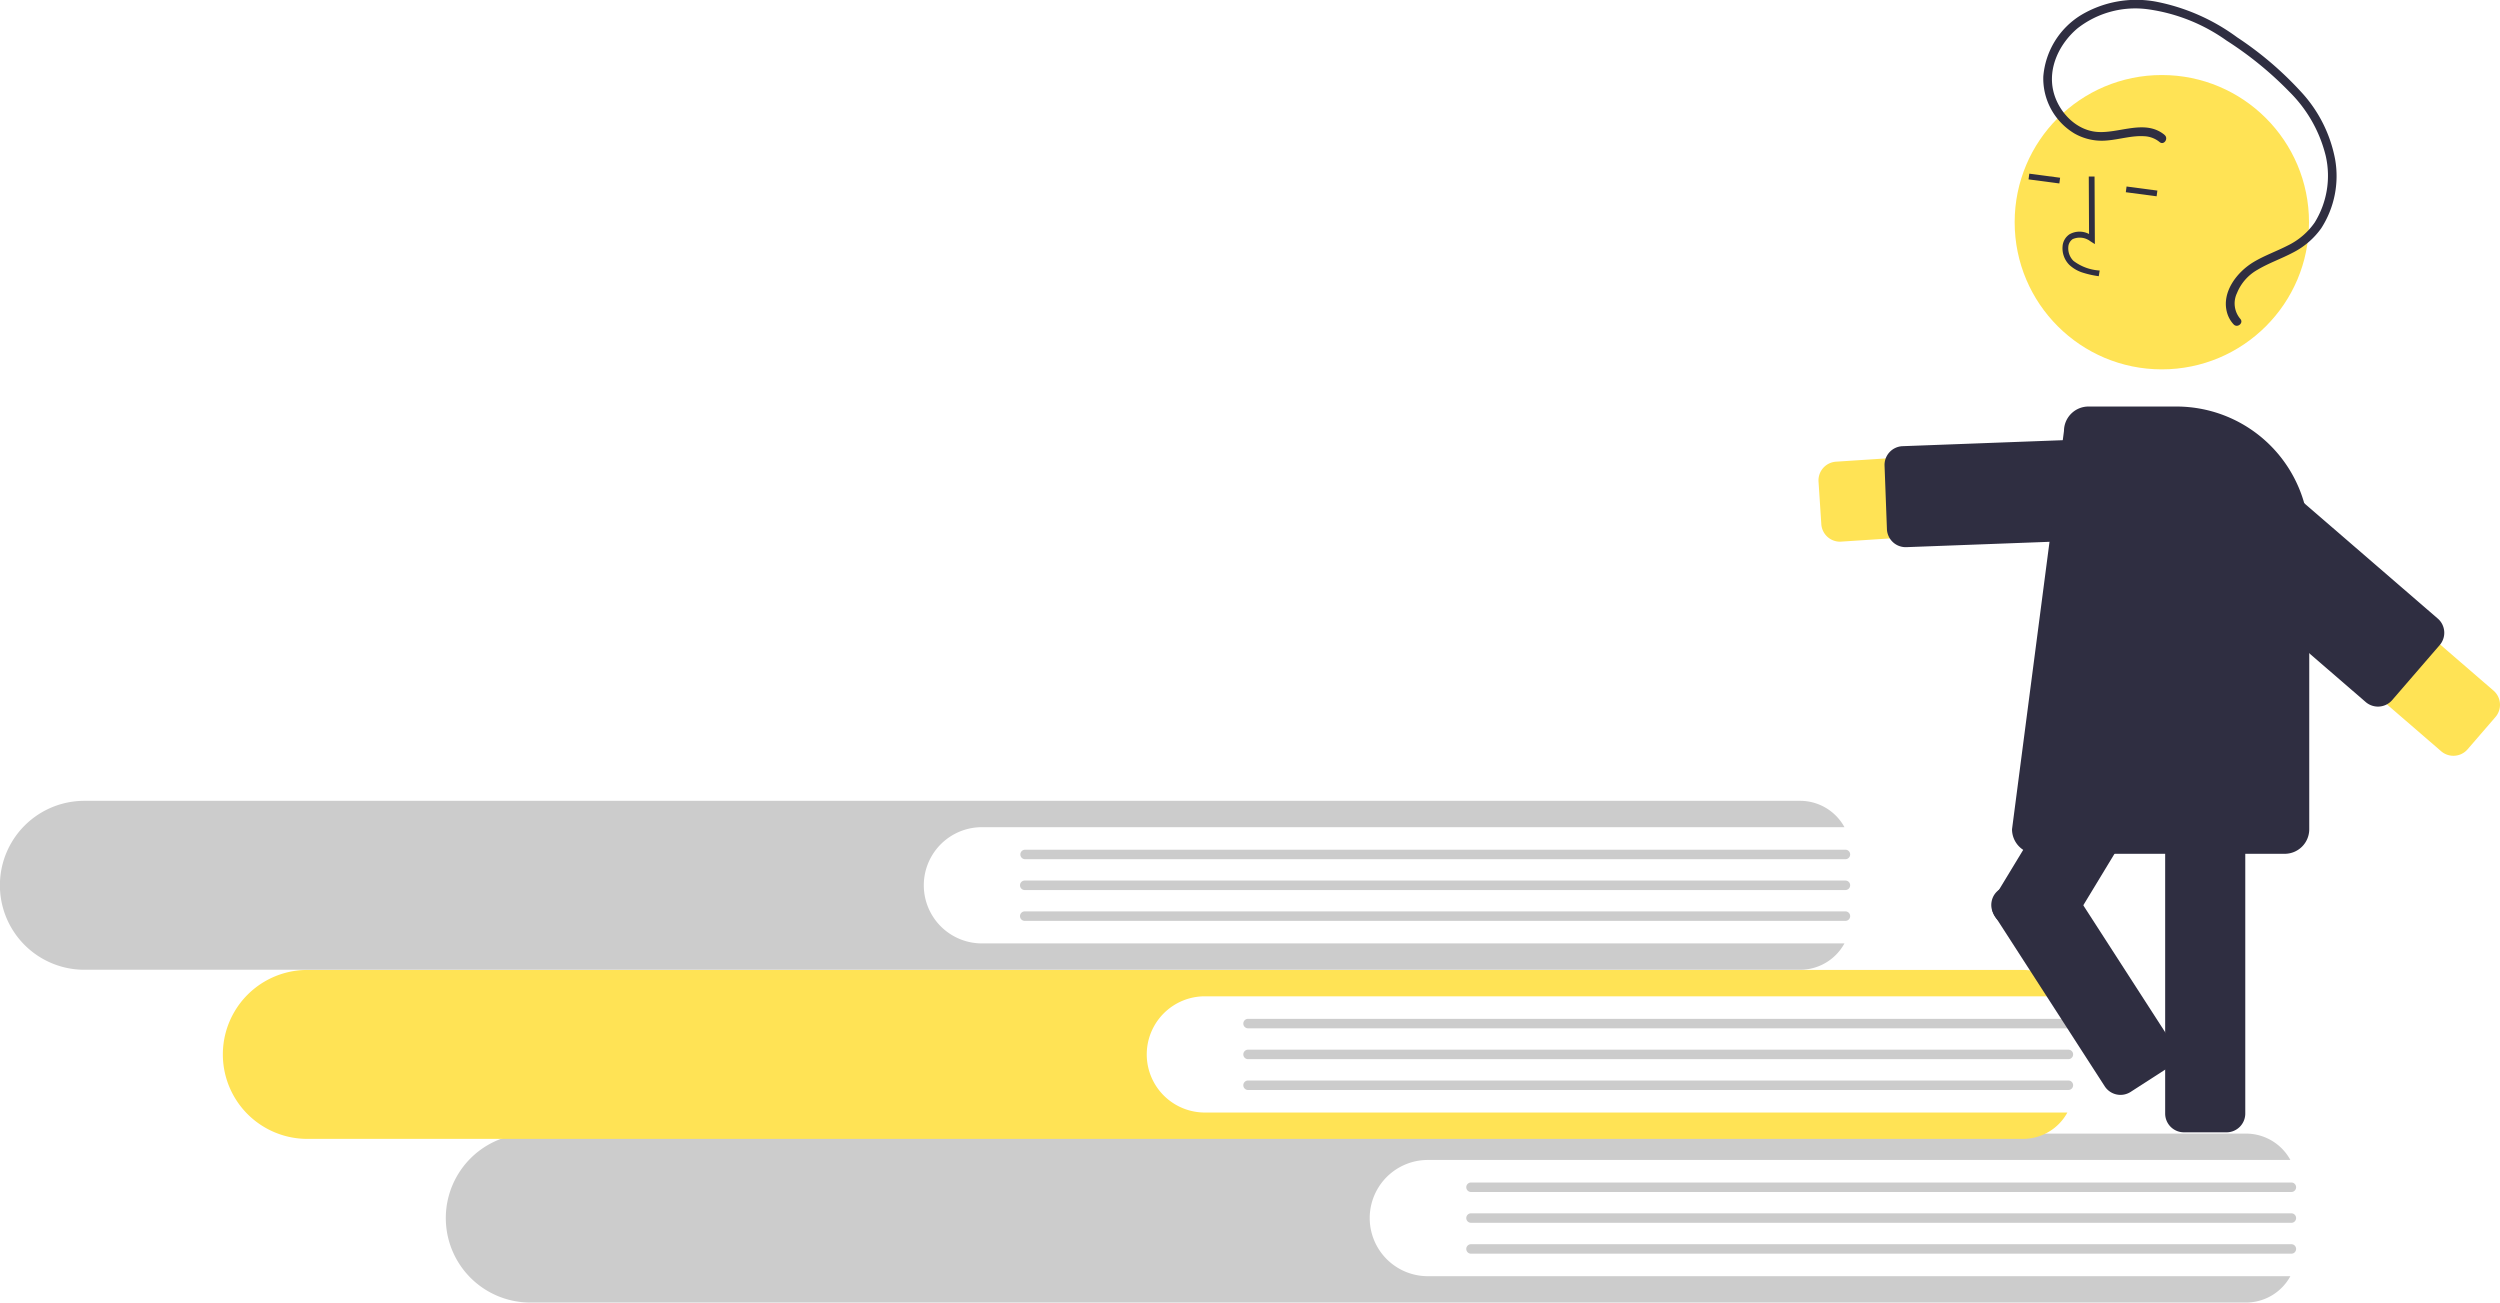 <svg xmlns="http://www.w3.org/2000/svg" width="364.486" height="189.904"><g data-name="foundation faculty" transform="translate(-29.918)"><path data-name="Path 2184" d="M237.996 186.061a8.473 8.473 0 0 1 0-16.945h125.846a7.367 7.367 0 0 0-6.464-3.843H107.23a12.315 12.315 0 0 0 0 24.63h250.148a7.367 7.367 0 0 0 6.464-3.843Z" fill="#ccc"/><path data-name="Path 2185" d="M364.013 173.785H244.358a.692.692 0 0 1 0-1.383h119.655a.692.692 0 0 1 0 1.383Z" fill="#ccc"/><path data-name="Path 2186" d="M364.013 178.279H244.358a.692.692 0 0 1 0-1.383h119.655a.692.692 0 0 1 0 1.383Z" fill="#ccc"/><path data-name="Path 2187" d="M364.013 182.781H244.358a.692.692 0 0 1 0-1.383h119.655a.692.692 0 0 1 0 1.383Z" fill="#ccc"/><path data-name="Path 2188" d="M205.489 162.201a8.473 8.473 0 0 1 0-16.945h125.846a7.366 7.366 0 0 0-6.464-3.843H74.724a12.315 12.315 0 0 0 0 24.63h250.143a7.366 7.366 0 0 0 6.463-3.843Z" fill="#ffe355"/><path data-name="Path 2189" d="M331.502 149.924h-119.65a.692.692 0 0 1 0-1.383h119.65a.692.692 0 1 1 0 1.383Z" fill="#ccc"/><path data-name="Path 2190" d="M331.502 154.42h-119.65a.692.692 0 0 1 0-1.383h119.65a.692.692 0 0 1 0 1.383Z" fill="#ccc"/><path data-name="Path 2191" d="M331.502 158.915h-119.65a.692.692 0 0 1 0-1.383h119.65a.692.692 0 0 1 0 1.383Z" fill="#ccc"/><path data-name="Path 2192" d="M172.984 137.544a8.473 8.473 0 0 1 0-16.945H298.83a7.367 7.367 0 0 0-6.464-3.843H42.219a12.315 12.315 0 0 0 0 24.63h250.147a7.366 7.366 0 0 0 6.463-3.843Z" fill="#ccc"/><path data-name="Path 2193" d="M298.996 125.267h-119.65a.692.692 0 0 1 0-1.383h119.65a.692.692 0 0 1 0 1.383Z" fill="#ccc"/><path data-name="Path 2194" d="M298.996 129.763h-119.65a.692.692 0 1 1 0-1.383h119.65a.692.692 0 0 1 0 1.383Z" fill="#ccc"/><path data-name="Path 2195" d="M298.996 134.258h-119.65a.692.692 0 1 1 0-1.383h119.65a.692.692 0 0 1 0 1.383Z" fill="#ccc"/><path data-name="Path 2196" d="M298.18 78.975a2.735 2.735 0 0 1-2.725-2.556l-.406-6.2a2.735 2.735 0 0 1 2.55-2.908l48.545-3.179a5.84 5.84 0 1 1 .763 11.654l-48.545 3.179c-.06.007-.121.009-.182.01Z" fill="#ffe355"/><path data-name="Path 2197" d="M307.753 79.774a2.738 2.738 0 0 1-2.732-2.633l-.346-9.255a2.735 2.735 0 0 1 2.631-2.835l39.92-1.492a2.735 2.735 0 0 1 2.835 2.631l.346 9.255a2.734 2.734 0 0 1-2.631 2.835l-39.92 1.492Z" fill="#2f2e41"/><path data-name="Path 2198" d="M354.532 165.086h-6.21a2.738 2.738 0 0 1-2.735-2.735v-51.753a2.738 2.738 0 0 1 2.735-2.735h6.21a2.738 2.738 0 0 1 2.735 2.735v51.754a2.738 2.738 0 0 1-2.735 2.735Z" fill="#2f2e41"/><path data-name="Path 2199" d="m326.97 137.729-5.31-3.219a2.738 2.738 0 0 1-.921-3.756l26.826-44.258a2.738 2.738 0 0 1 3.756-.921l5.31 3.219a2.738 2.738 0 0 1 .921 3.756l-26.826 44.258a2.738 2.738 0 0 1-3.756.921Z" fill="#2f2e41"/><circle data-name="Ellipse 692" cx="21.456" cy="21.456" r="21.456" transform="translate(323.645 10.939)" fill="#ffe355"/><path data-name="Path 2200" d="M333.487 39.722a5.088 5.088 0 0 1-1.858-1.091 3.422 3.422 0 0 1-1-2.709 2.3 2.3 0 0 1 1.023-1.772 2.977 2.977 0 0 1 2.838-.033l-.04-8.376h.841l.046 9.847-.648-.408a2.549 2.549 0 0 0-2.584-.318 1.478 1.478 0 0 0-.64 1.144 2.585 2.585 0 0 0 .744 2.02 6.956 6.956 0 0 0 3.83 1.413l-.133.831a13.864 13.864 0 0 1-2.419-.548Z" fill="#2f2e41"/><path data-name="Rectangle 922" fill="#2f2e41" d="m325.668 26.153.11-.834 4.493.594-.11.833z"/><path data-name="Rectangle 923" fill="#2f2e41" d="m339.849 28.025.11-.834 4.493.594-.11.833z"/><path data-name="Path 2201" d="M363.017 124.48h-36.181a3.58 3.58 0 0 1-3.576-3.576l7.575-58.085a3.572 3.572 0 0 1 3.574-3.549h12.84a19.366 19.366 0 0 1 19.344 19.344v42.29a3.58 3.58 0 0 1-3.576 3.576Z" fill="#2f2e41"/><path data-name="Path 2202" d="M394.146 101.595a2.739 2.739 0 0 1-.407 2.948l-4.06 4.7a2.735 2.735 0 0 1-3.857.281l-36.813-31.8a5.84 5.84 0 1 1 7.635-8.837l36.813 31.8a2.718 2.718 0 0 1 .689.908Z" fill="#ffe355"/><path data-name="Path 2203" d="M386.022 91.099a2.739 2.739 0 0 1-.407 2.948l-6.934 8.026a2.738 2.738 0 0 1-3.857.281l-30.229-26.116a2.735 2.735 0 0 1-.281-3.857l6.934-8.026a2.734 2.734 0 0 1 3.857-.281l30.228 26.112a2.723 2.723 0 0 1 .689.909Z" fill="#2f2e41"/><path data-name="Path 2204" d="M345.503 19.67c-2.868-2.374-6.7-.129-9.946-.447-3.1-.3-5.6-3.036-6.282-5.975-.794-3.429.927-6.911 3.52-9.108a13.673 13.673 0 0 1 10.286-2.787 25.848 25.848 0 0 1 11.455 4.562 51.263 51.263 0 0 1 9.164 7.471 19.723 19.723 0 0 1 5.3 9.354 12.969 12.969 0 0 1-1.607 9.69 10.183 10.183 0 0 1-3.923 3.359c-1.641.845-3.4 1.46-4.984 2.41-2.4 1.436-4.7 4.364-3.886 7.35a4.12 4.12 0 0 0 .97 1.745c.554.592 1.518-.223.963-.817a3.474 3.474 0 0 1-.48-3.736 6.847 6.847 0 0 1 2.979-3.4c1.661-.992 3.5-1.62 5.209-2.528a11.369 11.369 0 0 0 4.1-3.534A14.061 14.061 0 0 0 370.36 23.2a19.888 19.888 0 0 0-5.014-9.869 49.683 49.683 0 0 0-9.261-7.886 29.328 29.328 0 0 0-11.818-5.2 15.712 15.712 0 0 0-11 1.986 11.6 11.6 0 0 0-5.446 8.918 9.355 9.355 0 0 0 4.524 8.305 8.036 8.036 0 0 0 4.82 1.021c1.791-.149 3.574-.732 5.381-.614a3.762 3.762 0 0 1 2.233.853c.627.519 1.342-.522.721-1.037Z" fill="#2f2e41"/><path data-name="Path 2205" d="M320.273 131.502q.012-.071.027-.142a2.716 2.716 0 0 1 1.191-1.721l5.218-3.366a2.738 2.738 0 0 1 3.78.816l16.1 24.957a2.735 2.735 0 0 1-.816 3.78l-5.218 3.366a2.738 2.738 0 0 1-3.78-.816l-16.1-24.957a2.715 2.715 0 0 1-.402-1.917Z" fill="#2f2e41"/></g></svg>